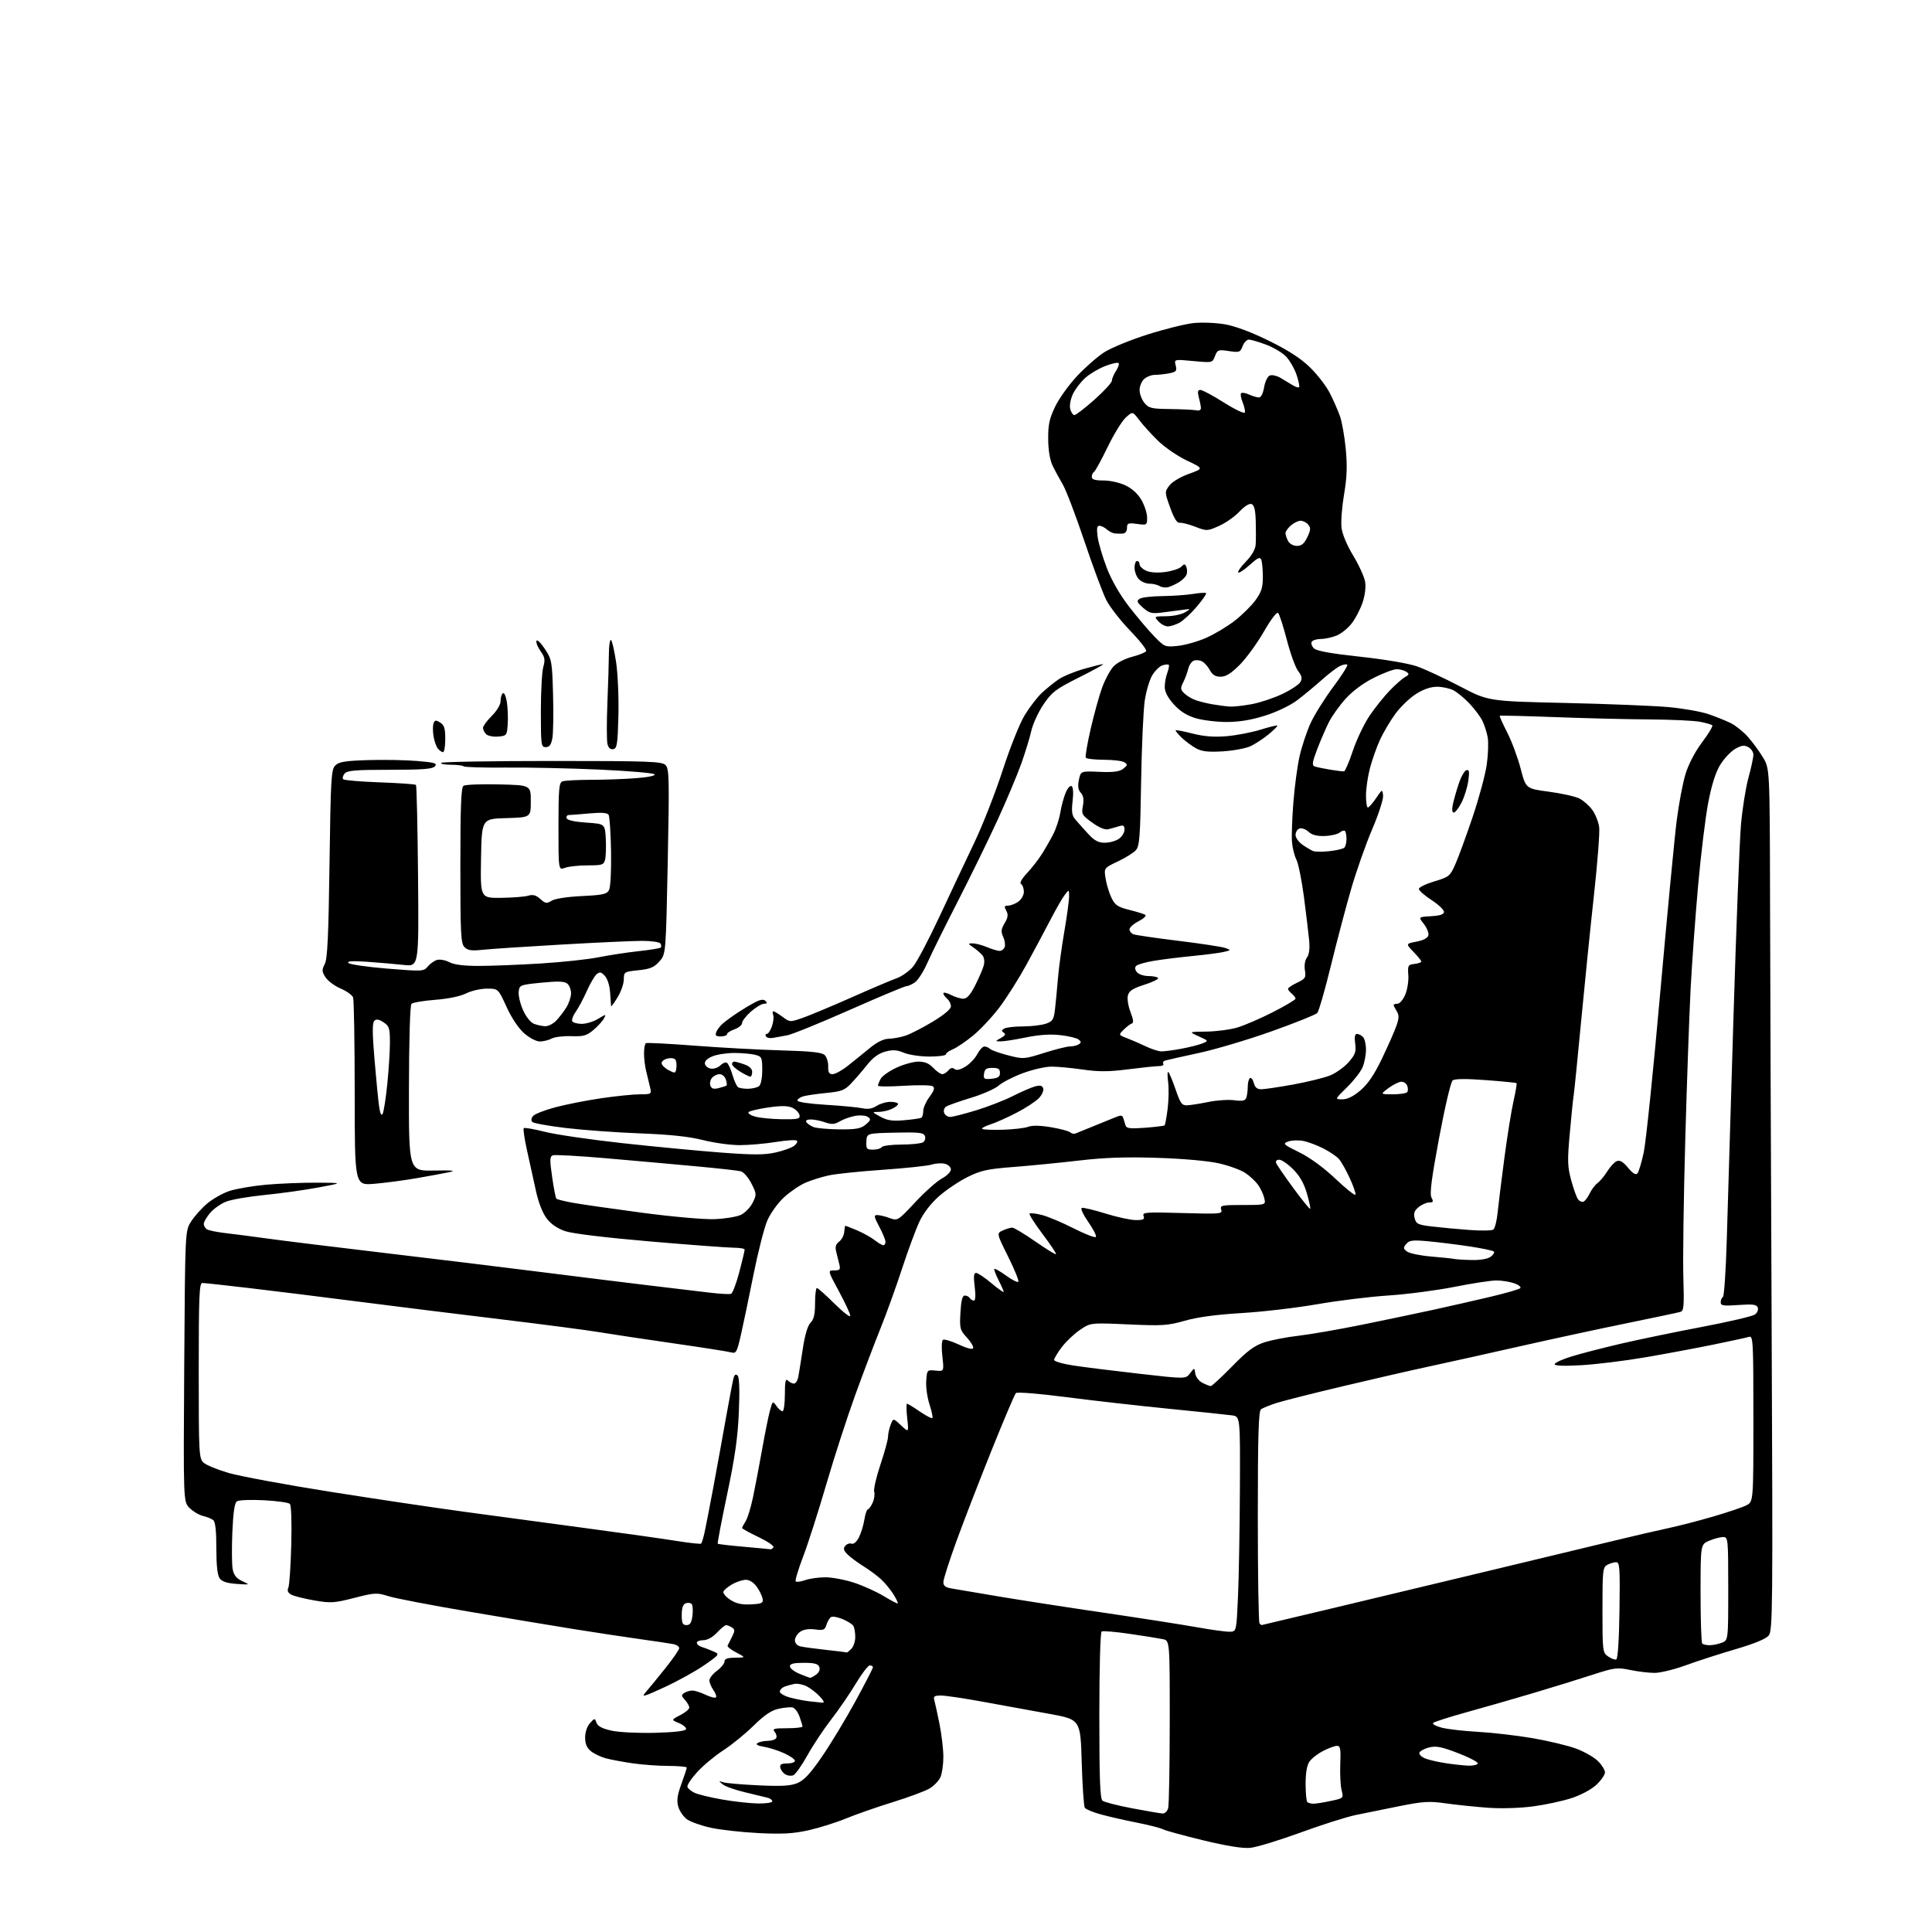 <?xml version="1.0" encoding="UTF-8" standalone="no"?>
<svg 
  version="1.1" 
  xmlns="http://www.w3.org/2000/svg" 
  xmlns:xlink="http://www.w3.org/1999/xlink" 
  xmlns:svg="http://www.w3.org/2000/svg"
  xmlns:rdf="http://www.w3.org/1999/02/22-rdf-syntax-ns#"
  xmlns:cc="http://creativecommons.org/ns#"
  xmlns:dc="http://purl.org/dc/elements/1.1/"
  viewBox="0 0 768 768"
  width="768"
  height="768"
>
<style>svg {background-color: white; }</style>"
<path stroke="none" fill="black" fill-rule="evenodd" d="M497.00,734.55C494.02,734.84 487.71,733.83 478.31,731.56C470.50,729.67 463.30,727.70 462.31,727.18C461.31,726.65 456.68,725.46 452.00,724.54C447.32,723.62 440.90,722.16 437.72,721.29C434.55,720.43 431.62,719.22 431.22,718.61C430.83,718.00 430.27,709.86 430.00,700.51C429.50,683.53 429.50,683.53 417.00,681.26C410.12,680.02 398.36,677.87 390.86,676.50C383.36,675.12 375.80,674.00 374.05,674.00C371.49,674.00 370.97,674.34 371.38,675.75C371.66,676.71 372.59,680.97 373.45,685.21C374.30,689.45 375.00,695.39 375.00,698.41C375.00,701.43 374.47,705.06 373.83,706.48C373.18,707.89 371.27,709.89 369.58,710.92C367.89,711.95 361.31,714.39 354.97,716.36C348.63,718.32 340.22,721.26 336.28,722.88C332.34,724.51 325.64,726.61 321.39,727.56C315.33,728.90 311.05,729.15 301.58,728.68C294.94,728.35 286.35,727.39 282.50,726.55C278.65,725.70 274.38,724.17 273.01,723.15C271.64,722.13 270.11,719.89 269.62,718.16C268.93,715.77 269.23,713.64 270.86,709.16C272.04,705.94 273.00,703.00 273.00,702.65C273.00,702.29 269.74,701.99 265.75,701.98C261.76,701.97 255.35,701.51 251.50,700.95C247.65,700.39 242.86,699.50 240.84,698.96C238.83,698.42 236.16,697.14 234.89,696.12C233.28,694.80 232.60,693.20 232.60,690.68C232.60,688.56 233.38,686.24 234.51,684.99C236.38,682.92 236.42,682.92 237.14,684.86C237.65,686.23 239.47,687.18 243.19,687.98C246.13,688.62 253.83,688.99 260.42,688.82C268.02,688.62 272.47,688.10 272.71,687.39C272.91,686.77 271.66,685.69 269.92,684.97C266.77,683.66 266.77,683.66 270.38,681.81C272.37,680.79 274.00,679.44 274.00,678.80C274.00,678.17 273.23,676.81 272.29,675.77C270.81,674.14 270.78,673.75 272.04,672.95C272.84,672.45 274.27,672.02 275.22,672.02C276.16,672.01 278.52,672.76 280.45,673.68C282.39,674.60 284.25,675.08 284.59,674.74C284.93,674.41 284.48,673.10 283.60,671.84C282.72,670.58 282.00,668.84 282.00,667.97C282.00,667.09 283.35,665.38 285.00,664.16C286.65,662.94 288.00,661.28 288.00,660.47C288.00,659.41 289.20,658.99 292.25,658.96C296.50,658.91 296.50,658.91 292.69,656.90C290.59,655.79 289.03,654.57 289.22,654.19C289.41,653.81 290.20,652.23 290.98,650.68C292.20,648.24 292.19,647.73 290.94,646.94C290.15,646.44 289.12,646.02 288.65,646.02C288.18,646.01 286.54,647.35 285.00,649.00C283.28,650.84 281.20,652.00 279.60,652.00C278.17,652.00 277.00,652.46 277.00,653.03C277.00,653.60 277.79,654.31 278.75,654.61C279.71,654.90 281.78,655.69 283.35,656.36C286.20,657.57 286.20,657.57 280.12,661.83C276.78,664.18 269.65,668.13 264.27,670.63C256.04,674.45 254.82,674.80 256.55,672.83C257.68,671.55 261.17,667.30 264.30,663.39C267.44,659.48 270.00,655.77 270.00,655.16C270.00,654.54 268.99,653.83 267.75,653.58C266.51,653.32 260.55,652.43 254.50,651.59C248.45,650.75 236.53,648.94 228.00,647.57C219.47,646.20 200.57,643.05 186.00,640.58C171.43,638.11 157.25,635.39 154.50,634.53C149.77,633.05 149.03,633.09 140.81,635.20C132.89,637.23 131.48,637.32 124.97,636.20C121.04,635.53 116.93,634.50 115.83,633.91C114.45,633.17 114.08,632.34 114.61,631.17C115.04,630.25 115.56,622.59 115.78,614.14C116.02,605.04 115.79,598.39 115.22,597.82C114.69,597.29 110.04,596.64 104.88,596.37C99.72,596.10 94.90,596.29 94.17,596.80C93.25,597.43 92.70,601.22 92.36,609.11C92.10,615.37 92.15,621.97 92.49,623.77C92.94,626.17 93.94,627.42 96.30,628.52C99.50,630.00 99.50,630.00 94.08,629.63C90.30,629.37 88.26,628.71 87.33,627.44C86.43,626.20 86.00,622.34 86.00,615.43C86.00,608.47 85.60,604.93 84.75,604.26C84.06,603.72 82.22,602.97 80.66,602.60C79.10,602.22 76.71,600.81 75.35,599.44C72.88,596.97 72.88,596.97 73.23,543.19C73.59,489.40 73.59,489.40 75.87,485.72C77.12,483.69 79.97,480.47 82.21,478.55C84.45,476.63 88.49,474.33 91.19,473.44C93.89,472.54 100.47,471.42 105.80,470.94C111.14,470.46 120.22,470.10 126.00,470.13C136.50,470.19 136.50,470.19 126.50,472.05C121.00,473.08 111.35,474.42 105.06,475.04C98.76,475.66 91.90,476.86 89.80,477.70C87.71,478.53 84.87,480.56 83.50,482.19C82.12,483.82 81.00,485.77 81.00,486.52C81.00,487.27 81.56,488.24 82.25,488.67C82.94,489.11 86.20,489.78 89.50,490.16C92.80,490.53 100.45,491.53 106.50,492.37C112.55,493.21 133.03,495.73 152.00,497.97C170.97,500.21 198.88,503.61 214.00,505.52C229.12,507.43 249.15,509.91 258.50,511.03C267.85,512.15 278.65,513.44 282.50,513.89C286.35,514.35 290.00,514.54 290.61,514.31C291.22,514.08 292.69,510.20 293.88,505.70C295.06,501.19 296.02,497.16 296.01,496.75C296.01,496.34 294.09,495.99 291.75,495.99C289.41,495.98 274.48,494.87 258.57,493.51C241.13,492.02 227.72,490.40 224.81,489.44C221.59,488.37 219.09,486.67 217.32,484.35C215.66,482.17 214.03,477.98 212.99,473.18C212.06,468.96 210.49,461.79 209.49,457.25C208.48,452.72 207.90,448.76 208.20,448.46C208.50,448.16 212.29,448.82 216.62,449.92C220.96,451.02 234.85,453.05 247.50,454.43C260.15,455.82 277.75,457.49 286.61,458.16C299.34,459.12 303.88,459.12 308.23,458.15C311.26,457.47 314.58,456.30 315.61,455.54C316.65,454.78 317.17,453.84 316.77,453.44C316.38,453.04 312.60,453.27 308.38,453.96C304.16,454.64 297.73,455.20 294.10,455.21C290.47,455.22 283.90,454.32 279.50,453.21C273.90,451.80 266.40,451.00 254.50,450.54C245.15,450.19 231.88,449.23 225.01,448.41C218.14,447.59 212.11,446.51 211.60,446.00C211.05,445.45 211.16,444.52 211.88,443.64C212.54,442.85 216.55,441.27 220.79,440.15C225.03,439.02 233.28,437.40 239.13,436.55C244.97,435.70 251.84,435.00 254.40,435.00C258.94,435.00 259.03,434.94 258.42,432.25C258.08,430.74 257.40,427.93 256.91,426.00C256.41,424.07 256.01,420.84 256.01,418.81C256.00,416.78 256.34,414.92 256.75,414.68C257.16,414.43 265.82,414.88 276.00,415.66C286.18,416.45 301.68,417.29 310.46,417.54C322.58,417.88 326.76,418.34 327.86,419.43C328.66,420.23 329.27,422.26 329.22,423.94C329.15,426.27 329.57,427.00 330.96,427.00C331.96,427.00 334.65,425.54 336.92,423.75C339.20,421.96 343.10,418.81 345.59,416.75C348.63,414.24 351.17,412.97 353.31,412.92C355.06,412.88 358.08,412.32 360.01,411.67C361.94,411.03 366.78,408.54 370.76,406.14C375.36,403.36 378.00,401.13 378.00,400.01C378.00,399.04 377.32,397.68 376.50,397.00C375.68,396.32 375.00,395.35 375.00,394.85C375.00,394.36 376.33,394.64 377.95,395.47C379.57,396.31 381.82,397.00 382.93,397.00C384.38,397.00 385.73,395.49 387.62,391.76C389.08,388.88 390.61,385.36 391.01,383.95C391.45,382.43 391.29,380.77 390.63,379.89C390.01,379.08 388.39,377.64 387.03,376.70C384.69,375.09 384.67,375.00 386.66,375.00C387.81,375.00 390.37,375.67 392.35,376.50C394.32,377.32 396.58,378.00 397.36,378.00C398.14,378.00 399.05,377.32 399.37,376.49C399.69,375.66 399.43,373.83 398.79,372.44C397.84,370.36 397.95,369.36 399.36,366.97C400.70,364.70 400.85,363.58 400.01,362.02C399.11,360.34 399.23,360.00 400.74,360.00C401.74,360.00 403.56,359.30 404.78,358.44C406.02,357.57 407.00,355.83 407.00,354.50C407.00,353.19 406.51,351.81 405.91,351.44C405.22,351.02 406.08,349.42 408.22,347.13C410.09,345.14 412.77,341.69 414.17,339.48C415.58,337.27 417.63,333.67 418.74,331.48C419.85,329.29 421.09,325.48 421.49,323.00C421.89,320.52 422.84,317.01 423.59,315.18C424.34,313.35 425.42,312.14 425.98,312.49C426.60,312.87 426.76,315.21 426.38,318.44C425.88,322.66 426.11,324.17 427.48,325.78C428.42,326.89 430.68,329.42 432.50,331.40C435.04,334.17 436.58,335.00 439.18,335.00C441.04,335.00 443.56,334.30 444.78,333.44C446.00,332.59 447.00,330.96 447.00,329.83C447.00,328.15 446.58,327.90 444.75,328.46C443.51,328.85 441.60,329.38 440.50,329.65C439.25,329.95 436.85,328.95 434.15,326.99C430.08,324.05 429.85,323.62 430.47,320.32C430.93,317.85 430.68,316.31 429.64,315.15C428.57,313.96 428.35,312.52 428.88,310.00C429.61,306.50 429.61,306.50 437.05,306.82C442.64,307.06 445.00,306.75 446.50,305.59C448.23,304.25 448.30,303.90 447.00,303.03C446.18,302.48 442.49,302.02 438.81,302.02C435.13,302.01 431.89,301.63 431.61,301.18C431.34,300.73 432.22,295.55 433.58,289.66C434.94,283.77 436.99,276.37 438.15,273.22C439.30,270.08 441.32,266.35 442.63,264.94C443.98,263.49 447.18,261.82 450.01,261.10C452.75,260.39 455.27,259.38 455.60,258.84C455.93,258.30 453.07,254.63 449.24,250.68C445.42,246.73 441.15,241.25 439.76,238.50C438.37,235.75 434.44,225.18 431.02,215.00C427.60,204.82 423.74,194.70 422.43,192.50C421.12,190.30 419.30,186.93 418.38,185.00C417.34,182.81 416.70,178.89 416.67,174.50C416.63,168.82 417.15,166.40 419.42,161.67C420.96,158.46 424.89,152.98 428.15,149.49C431.42,146.01 436.28,141.74 438.97,140.02C441.65,138.30 449.39,135.12 456.17,132.97C462.95,130.81 471.20,128.76 474.50,128.42C477.80,128.08 483.43,128.31 487.00,128.93C491.09,129.65 497.59,132.09 504.53,135.52C512.24,139.32 517.16,142.52 520.84,146.13C523.74,148.97 527.26,153.55 528.66,156.32C530.07,159.09 531.86,163.19 532.66,165.43C533.45,167.67 534.49,173.55 534.96,178.50C535.60,185.26 535.44,189.73 534.30,196.44C533.46,201.36 533.00,207.31 533.27,209.67C533.56,212.28 535.39,216.67 537.92,220.87C540.21,224.66 542.35,229.36 542.66,231.31C543.01,233.42 542.59,236.76 541.63,239.56C540.75,242.16 538.84,245.84 537.38,247.74C535.93,249.65 533.24,251.84 531.40,252.61C529.57,253.37 526.73,254.00 525.09,254.00C523.46,254.00 521.81,254.49 521.44,255.10C521.07,255.70 521.45,256.87 522.28,257.71C523.34,258.77 528.88,259.77 540.65,261.05C550.44,262.11 559.92,263.72 563.27,264.89C566.44,266.00 574.11,269.57 580.32,272.82C591.60,278.74 591.60,278.74 622.05,279.43C638.80,279.81 657.27,280.55 663.11,281.07C668.94,281.59 676.18,282.86 679.20,283.90C682.21,284.93 686.21,286.55 688.09,287.49C689.96,288.43 692.97,290.85 694.76,292.85C696.56,294.86 699.26,298.52 700.76,301.00C703.50,305.50 703.50,305.50 703.62,357.00C703.68,385.32 703.97,462.40 704.26,528.27C704.75,639.65 704.67,648.19 703.10,650.13C702.00,651.49 697.44,653.37 689.96,655.57C683.65,657.41 674.75,660.29 670.18,661.96C665.60,663.63 660.00,665.00 657.74,665.00C655.47,665.00 651.10,664.48 648.03,663.84C642.82,662.77 641.79,662.90 632.97,665.77C627.76,667.47 617.20,670.73 609.50,673.02C601.80,675.31 589.88,678.74 583.01,680.63C576.14,682.53 570.16,684.44 569.71,684.89C569.26,685.34 570.83,686.20 573.20,686.80C575.56,687.40 582.06,688.13 587.64,688.44C593.21,688.75 602.93,689.88 609.23,690.95C615.54,692.03 623.35,693.91 626.59,695.12C629.82,696.33 633.72,698.56 635.24,700.08C636.76,701.60 638.00,703.62 638.00,704.55C638.00,705.49 636.48,707.70 634.62,709.45C632.65,711.31 628.53,713.53 624.78,714.76C621.22,715.93 614.31,717.42 609.42,718.07C604.23,718.76 596.77,718.98 591.51,718.61C586.56,718.25 579.05,717.48 574.84,716.88C568.15,715.93 565.80,716.07 556.34,717.96C550.38,719.16 542.51,720.75 538.86,721.51C535.20,722.27 525.30,725.42 516.86,728.51C508.41,731.59 499.48,734.31 497.00,734.55zM462.13,720.90C463.03,720.95 464.04,719.99 464.37,718.75C464.70,717.51 464.98,702.02 464.99,684.33C465.00,652.16 465.00,652.16 462.25,651.59C460.74,651.27 454.85,650.33 449.17,649.50C443.50,648.66 438.43,648.23 437.92,648.55C437.39,648.88 437.00,662.92 437.00,681.94C437.00,707.09 437.29,715.00 438.26,715.80C438.95,716.37 444.24,717.73 450.01,718.82C455.78,719.91 461.24,720.84 462.13,720.90zM301.25,716.91C304.41,716.96 307.00,716.58 307.00,716.07C307.00,715.55 306.21,714.92 305.25,714.66C304.29,714.40 300.27,713.43 296.32,712.50C292.36,711.57 288.31,710.15 287.32,709.33C285.58,707.91 285.59,707.87 287.50,708.49C288.60,708.85 294.90,709.39 301.50,709.70C310.88,710.14 314.27,709.93 317.05,708.77C319.68,707.66 322.21,704.92 326.85,698.13C330.30,693.11 336.24,683.26 340.06,676.26C343.88,669.25 347.00,663.17 347.00,662.76C347.00,662.34 346.44,662.02 345.75,662.03C345.06,662.05 342.56,665.32 340.18,669.28C337.80,673.25 333.42,679.65 330.43,683.50C327.44,687.35 323.17,693.79 320.94,697.80C318.71,701.82 316.18,705.38 315.31,705.71C314.44,706.05 313.00,705.86 312.11,705.30C311.23,704.74 310.35,703.55 310.18,702.64C309.93,701.41 310.61,701.00 312.93,701.00C314.62,701.00 316.00,700.53 316.00,699.95C316.00,699.37 314.09,698.03 311.75,696.96C309.41,695.89 305.78,694.72 303.67,694.37C301.05,693.92 300.26,693.45 301.17,692.87C301.90,692.41 303.71,692.02 305.19,692.02C306.67,692.01 308.17,691.53 308.53,690.96C308.88,690.38 308.63,689.26 307.96,688.46C306.93,687.21 307.63,687.00 312.88,687.00C316.24,687.00 319.00,686.69 319.00,686.32C319.00,685.95 318.47,684.16 317.81,682.36C317.16,680.55 315.92,678.92 315.06,678.74C314.20,678.55 311.71,678.78 309.52,679.26C306.64,679.88 303.88,681.74 299.52,686.02C296.21,689.27 290.80,693.67 287.50,695.80C284.20,697.93 279.56,701.79 277.18,704.39C274.81,706.98 273.04,709.64 273.26,710.30C273.47,710.96 274.74,712.02 276.07,712.66C277.41,713.30 282.32,714.50 287.00,715.32C291.68,716.14 298.09,716.86 301.25,716.91zM522.12,717.00C523.10,717.00 526.20,716.51 529.01,715.90C534.11,714.81 534.12,714.80 533.31,711.65C532.86,709.92 532.63,705.24 532.78,701.25C533.02,695.20 532.81,694.00 531.49,694.00C530.63,694.00 528.17,694.89 526.03,695.99C523.88,697.08 521.43,698.98 520.57,700.21C519.53,701.69 519.00,704.67 519.00,709.06C519.00,712.69 519.30,715.97 519.67,716.33C520.03,716.70 521.14,717.00 522.12,717.00zM583.69,701.88C585.45,701.95 587.14,701.58 587.45,701.08C587.77,700.57 584.31,698.72 579.76,696.96C573.02,694.36 570.87,693.93 568.08,694.64C566.19,695.11 564.47,696.06 564.24,696.74C564.02,697.43 565.11,698.47 566.66,699.06C568.21,699.65 571.96,700.50 574.99,700.94C578.02,701.39 581.94,701.81 583.69,701.88zM326.92,676.84C327.84,676.94 327.48,676.07 325.92,674.40C324.59,672.98 322.27,671.17 320.76,670.38C319.25,669.60 317.00,669.15 315.76,669.39C314.52,669.63 312.71,670.13 311.75,670.52C310.79,670.90 310.00,671.78 310.00,672.48C310.00,673.17 311.91,674.24 314.25,674.86C316.59,675.47 320.07,676.13 322.00,676.33C323.93,676.52 326.14,676.75 326.92,676.84zM322.06,666.95C322.37,666.98 323.45,666.39 324.47,665.64C325.61,664.81 326.08,663.65 325.69,662.64C325.21,661.39 323.74,661.00 319.53,661.00C315.47,661.00 314.00,661.37 314.00,662.39C314.00,663.16 315.69,664.49 317.75,665.34C319.81,666.20 321.75,666.92 322.06,666.95zM642.48,659.67C643.11,659.46 643.60,652.05 643.77,640.17C644.01,623.21 643.86,621.00 642.46,621.00C641.58,621.00 640.00,621.47 638.93,622.04C637.14,623.00 637.00,624.29 637.00,639.98C637.00,656.34 637.07,656.94 639.23,658.45C640.46,659.31 641.92,659.86 642.48,659.67zM336.68,656.87C336.78,656.94 337.56,656.29 338.43,655.43C339.29,654.56 339.99,652.43 339.98,650.68C339.98,648.93 339.62,646.95 339.20,646.29C338.78,645.62 336.85,644.42 334.91,643.61C332.98,642.80 330.92,642.44 330.33,642.82C329.75,643.19 328.94,644.57 328.53,645.87C327.88,647.95 327.33,648.17 323.97,647.72C321.51,647.39 319.41,647.73 318.07,648.66C316.93,649.46 316.00,650.98 316.00,652.04C316.00,653.21 316.88,654.16 318.25,654.48C319.49,654.77 324.10,655.39 328.50,655.87C332.90,656.35 336.58,656.80 336.68,656.87zM679.60,654.00C680.85,654.00 683.02,653.56 684.43,653.02C687.00,652.05 687.00,652.05 687.00,631.52C687.00,611.56 686.94,611.00 684.97,611.00C683.85,611.00 681.38,611.65 679.47,612.45C676.00,613.90 676.00,613.90 676.00,633.28C676.00,643.94 676.30,652.97 676.67,653.33C677.03,653.70 678.35,654.00 679.60,654.00zM489.00,648.64C491.50,648.50 491.50,648.50 492.13,634.50C492.47,626.80 492.81,607.58 492.88,591.80C493.00,563.09 493.00,563.09 489.75,562.63C487.96,562.38 476.60,561.19 464.50,559.99C452.40,558.79 433.99,556.70 423.60,555.35C412.92,553.97 404.32,553.28 403.83,553.77C403.35,554.25 399.00,564.51 394.15,576.57C389.31,588.63 383.01,604.90 380.17,612.72C377.33,620.54 375.00,627.83 375.00,628.92C375.00,630.39 375.85,631.05 378.25,631.44C380.04,631.74 388.25,633.13 396.50,634.53C404.75,635.93 423.65,638.86 438.50,641.04C453.35,643.22 470.23,645.86 476.00,646.89C481.77,647.93 487.62,648.71 489.00,648.64zM272.89,646.00C274.32,646.00 274.90,645.09 275.26,642.25C275.52,640.19 275.38,638.10 274.94,637.62C274.50,637.13 273.43,637.01 272.57,637.34C271.50,637.74 271.00,639.23 271.00,641.97C271.00,645.26 271.35,646.00 272.89,646.00zM501.49,646.00C501.57,646.00 513.76,643.10 528.57,639.57C543.38,636.03 571.70,629.25 591.50,624.51C611.30,619.77 633.89,614.34 641.70,612.44C649.50,610.55 659.15,608.31 663.14,607.47C667.12,606.63 675.13,604.56 680.94,602.87C686.74,601.18 692.73,599.16 694.24,598.37C697.00,596.95 697.00,596.95 697.00,563.91C697.00,532.90 696.89,530.90 695.25,531.42C694.29,531.72 687.88,533.12 681.00,534.52C674.12,535.93 661.98,538.20 654.00,539.56C646.02,540.93 634.66,542.33 628.75,542.68C621.74,543.09 618.00,542.95 618.00,542.29C618.00,541.73 621.04,540.34 624.75,539.20C628.46,538.06 637.35,535.76 644.50,534.10C651.65,532.44 666.14,529.44 676.70,527.44C687.26,525.43 696.67,523.23 697.61,522.54C698.56,521.85 699.06,520.61 698.74,519.77C698.27,518.54 696.81,518.35 691.08,518.76C685.09,519.19 684.00,519.03 684.00,517.69C684.00,516.83 684.40,515.87 684.89,515.57C685.38,515.27 686.06,505.00 686.42,492.76C686.77,480.52 687.96,441.02 689.06,405.00C690.16,368.98 691.51,334.32 692.05,328.00C692.59,321.68 693.93,313.23 695.02,309.24C696.11,305.25 697.00,301.10 697.00,300.02C697.00,298.95 696.08,297.58 694.95,296.97C693.34,296.11 692.22,296.27 689.71,297.74C687.96,298.76 685.30,301.60 683.80,304.05C681.99,307.00 680.40,312.03 679.06,319.00C677.95,324.77 676.13,339.62 675.03,352.00C673.92,364.38 672.58,382.82 672.05,393.00C671.52,403.18 670.56,430.19 669.92,453.02C669.28,475.86 668.93,500.50 669.16,507.77C669.51,519.04 669.35,521.07 668.04,521.48C667.19,521.74 657.63,523.76 646.79,525.98C635.95,528.19 617.05,532.27 604.79,535.04C592.53,537.82 576.38,541.41 568.89,543.02C561.40,544.63 545.65,548.23 533.89,551.03C522.13,553.82 510.25,556.82 507.50,557.69C504.75,558.55 501.94,559.71 501.25,560.25C500.29,561.02 500.00,570.78 500.00,602.96C500.00,625.90 500.30,644.97 500.67,645.33C501.03,645.70 501.40,646.00 501.49,646.00zM298.50,637.76C302.87,637.53 303.46,637.25 303.15,635.52C302.96,634.43 301.92,632.29 300.83,630.77C299.64,629.09 297.94,628.00 296.51,628.00C295.22,628.00 292.78,628.79 291.10,629.75C289.41,630.71 287.82,632.03 287.57,632.69C287.32,633.34 288.55,634.81 290.31,635.95C292.66,637.47 294.82,637.95 298.50,637.76zM356.86,637.38C357.06,637.23 356.31,635.62 355.18,633.80C354.06,631.99 351.87,629.32 350.32,627.87C348.77,626.42 345.57,624.05 343.22,622.59C340.86,621.13 338.02,619.02 336.90,617.90C335.33,616.33 335.13,615.55 336.01,614.49C336.63,613.74 337.76,613.35 338.51,613.64C339.32,613.95 340.48,612.96 341.40,611.19C342.25,609.55 343.24,606.36 343.60,604.10C343.96,601.85 344.58,600.00 344.97,600.00C345.36,600.00 346.22,598.82 346.87,597.39C347.53,595.95 347.81,593.98 347.51,593.02C347.20,592.05 348.31,587.20 349.97,582.24C351.64,577.27 353.00,572.29 353.00,571.17C353.00,570.05 353.47,567.91 354.03,566.41C355.07,563.69 355.07,563.69 358.17,566.60C361.27,569.50 361.27,569.50 360.63,563.75C360.27,560.59 360.24,558.00 360.56,558.00C360.88,558.00 363.16,559.39 365.64,561.10C368.12,562.80 370.36,563.97 370.63,563.71C370.89,563.44 370.38,560.99 369.49,558.26C368.60,555.54 368.01,551.33 368.19,548.90C368.50,544.55 368.54,544.50 371.89,544.83C375.28,545.17 375.28,545.17 374.60,539.17C374.21,535.69 374.32,532.92 374.86,532.58C375.38,532.26 378.21,533.12 381.15,534.48C384.44,536.01 386.64,536.55 386.86,535.89C387.06,535.31 385.92,533.40 384.32,531.66C381.60,528.71 381.43,528.06 381.79,521.75C382.06,516.92 382.56,515.00 383.53,515.00C384.27,515.00 385.16,515.45 385.50,516.00C385.84,516.55 386.57,517.00 387.13,517.00C387.78,517.00 387.89,515.00 387.46,511.50C386.95,507.45 387.09,506.00 388.00,506.00C388.67,506.00 391.42,507.84 394.11,510.09C396.80,512.34 399.00,513.90 399.00,513.55C399.00,513.21 398.07,511.09 396.93,508.86C395.79,506.63 395.05,504.62 395.27,504.40C395.50,504.17 397.59,505.37 399.93,507.07C402.27,508.76 404.46,509.87 404.80,509.53C405.14,509.20 403.33,504.72 400.78,499.59C396.14,490.26 396.14,490.26 398.62,489.13C399.98,488.51 401.67,488.00 402.37,488.00C403.07,488.00 407.18,490.46 411.51,493.48C415.84,496.49 419.56,498.78 419.78,498.56C419.99,498.34 417.59,494.74 414.44,490.56C411.30,486.37 408.96,482.71 409.26,482.41C409.56,482.11 411.76,482.37 414.15,482.97C416.54,483.58 422.20,485.95 426.71,488.25C431.23,490.54 435.23,492.10 435.61,491.72C435.99,491.34 434.65,488.66 432.62,485.77C430.60,482.88 429.43,480.36 430.03,480.16C430.62,479.96 434.86,480.97 439.45,482.40C444.04,483.83 449.46,485.00 451.50,485.00C454.52,485.00 455.10,484.70 454.59,483.37C454.02,481.89 455.46,481.78 469.99,482.20C485.19,482.64 486.00,482.56 485.45,480.83C484.91,479.15 485.61,479.00 494.04,479.00C503.22,479.00 503.22,479.00 502.56,476.25C502.20,474.74 501.10,472.38 500.11,471.00C499.12,469.62 496.88,467.52 495.11,466.32C493.35,465.12 488.67,463.40 484.71,462.49C480.35,461.49 470.67,460.61 460.25,460.27C447.48,459.85 439.30,460.13 428.75,461.35C420.91,462.26 409.17,463.41 402.65,463.91C392.54,464.69 389.91,465.27 384.65,467.87C381.27,469.55 376.17,472.97 373.31,475.48C370.09,478.31 367.13,482.14 365.51,485.57C364.08,488.60 360.96,497.03 358.58,504.29C356.21,511.56 352.36,522.23 350.03,528.00C347.70,533.77 343.18,545.70 339.98,554.50C336.79,563.30 331.61,579.27 328.48,590.00C325.35,600.73 321.20,613.67 319.26,618.77C317.31,623.88 315.98,628.32 316.31,628.64C316.63,628.97 318.34,628.73 320.10,628.12C321.86,627.50 325.47,627.00 328.13,627.00C330.78,627.00 335.92,627.97 339.54,629.16C343.17,630.35 348.46,632.75 351.32,634.49C354.17,636.22 356.66,637.52 356.86,637.38zM306.19,615.86C306.57,615.94 307.14,615.58 307.46,615.06C307.78,614.54 305.11,612.72 301.52,611.01C297.93,609.30 295.00,607.68 295.00,607.41C295.00,607.15 295.63,605.93 296.41,604.71C297.18,603.50 298.52,599.12 299.37,595.00C300.23,590.88 301.85,582.33 302.98,576.00C304.11,569.67 305.51,562.76 306.09,560.63C307.12,556.87 307.19,556.82 308.63,558.88C309.45,560.05 310.54,561.00 311.06,561.00C311.58,561.00 312.00,557.99 312.00,554.30C312.00,549.09 312.27,547.87 313.20,548.80C313.86,549.46 314.95,550.00 315.62,550.00C316.29,550.00 317.07,548.76 317.35,547.25C317.63,545.74 318.44,540.69 319.15,536.03C319.97,530.61 321.07,526.93 322.22,525.78C323.53,524.47 324.00,522.43 324.00,518.00C324.00,514.70 324.33,512.00 324.72,512.00C325.12,512.00 328.27,514.80 331.72,518.22C335.18,521.64 338.00,523.82 338.00,523.05C338.00,522.29 335.97,517.91 333.49,513.33C328.99,505.00 328.99,505.00 331.61,505.00C333.91,505.00 334.16,504.69 333.62,502.50C333.28,501.12 332.72,498.85 332.37,497.45C331.93,495.64 332.27,494.53 333.53,493.60C334.51,492.88 335.43,491.22 335.57,489.90C335.72,488.58 335.87,487.40 335.92,487.29C335.96,487.17 338.07,487.96 340.60,489.04C343.14,490.13 346.35,491.91 347.74,493.01C349.13,494.10 350.66,495.00 351.13,495.00C351.61,495.00 352.00,494.39 352.00,493.65C352.00,492.91 350.89,490.21 349.53,487.65C347.41,483.66 347.29,483.00 348.71,483.00C349.62,483.00 351.82,483.53 353.61,484.18C356.84,485.34 356.90,485.31 363.83,477.89C367.67,473.78 372.42,469.55 374.40,468.48C376.38,467.42 378.00,465.80 378.00,464.88C378.00,463.96 376.93,462.95 375.62,462.62C374.31,462.29 371.95,462.43 370.37,462.94C368.79,463.44 360.07,464.37 351.00,465.00C341.93,465.63 332.25,466.63 329.50,467.23C326.75,467.82 322.60,469.11 320.28,470.10C317.96,471.09 314.07,473.74 311.64,475.97C309.15,478.28 306.26,482.30 305.00,485.22C303.78,488.07 301.29,497.84 299.47,506.95C297.65,516.05 295.41,526.80 294.48,530.84C292.94,537.54 292.61,538.13 290.65,537.59C289.47,537.26 279.05,535.63 267.50,533.97C255.95,532.31 242.68,530.31 238.00,529.53C233.32,528.75 216.00,526.48 199.50,524.49C183.00,522.51 157.57,519.35 143.00,517.48C128.43,515.61 108.70,513.16 99.16,512.04C89.63,510.92 81.19,510.00 80.41,510.00C79.22,510.00 79.00,515.49 79.00,544.85C79.00,578.04 79.09,579.77 80.94,581.44C82.00,582.41 86.50,584.25 90.94,585.54C95.38,586.83 113.52,590.19 131.25,593.00C148.99,595.81 173.40,599.45 185.50,601.08C197.60,602.72 219.20,605.63 233.50,607.55C247.80,609.46 263.73,611.71 268.89,612.54C274.06,613.37 278.49,613.85 278.73,613.60C278.98,613.36 279.56,611.43 280.04,609.33C280.51,607.22 282.07,599.20 283.51,591.50C284.94,583.80 287.24,571.20 288.60,563.50C289.97,555.80 291.34,548.67 291.64,547.65C292.03,546.38 292.52,546.12 293.23,546.83C293.90,547.50 294.07,552.61 293.71,561.18C293.29,571.35 292.19,579.09 289.07,593.91C286.82,604.58 285.13,613.47 285.31,613.65C285.49,613.83 290.11,614.37 295.57,614.85C301.03,615.33 305.81,615.79 306.19,615.86zM481.30,550.99C481.73,550.99 485.56,547.46 489.80,543.14C495.85,536.95 498.59,534.92 502.59,533.61C505.39,532.70 511.46,531.52 516.09,530.99C520.71,530.46 532.15,528.48 541.50,526.58C550.85,524.68 563.67,521.99 570.00,520.61C576.33,519.22 586.45,516.92 592.50,515.49C598.55,514.06 603.87,512.52 604.33,512.07C604.78,511.62 603.70,510.74 601.93,510.12C600.15,509.51 596.96,509.00 594.83,509.00C592.71,509.00 585.24,510.14 578.23,511.54C571.23,512.93 559.42,514.48 552.00,514.97C544.58,515.45 531.81,517.02 523.63,518.45C515.45,519.88 501.95,521.46 493.63,521.96C483.56,522.56 475.99,523.58 471.00,525.01C464.22,526.94 462.05,527.08 448.50,526.47C433.50,525.80 433.50,525.80 429.30,528.65C426.99,530.22 423.74,533.30 422.08,535.50C420.42,537.70 419.04,539.98 419.03,540.58C419.01,541.17 422.49,542.18 426.75,542.82C431.01,543.47 442.79,544.94 452.93,546.09C471.35,548.19 471.35,548.19 473.08,545.89C474.81,543.60 474.81,543.60 475.15,546.03C475.35,547.38 476.60,549.01 478.00,549.71C479.38,550.40 480.86,550.98 481.30,550.99zM585.06,500.88C588.45,500.95 591.37,500.45 592.56,499.58C593.62,498.80 594.19,497.86 593.82,497.49C593.45,497.12 588.99,496.19 583.90,495.43C578.82,494.67 571.46,493.76 567.55,493.41C561.53,492.86 560.22,493.03 559.01,494.49C557.75,496.01 557.79,496.38 559.37,497.53C560.36,498.25 564.62,499.13 568.84,499.48C573.05,499.83 577.17,500.26 578.00,500.44C578.83,500.62 582.00,500.82 585.06,500.88zM593.61,488.78C594.22,488.34 594.99,485.40 595.30,482.24C595.62,479.08 596.83,469.30 597.99,460.50C599.15,451.70 600.80,441.43 601.65,437.68C602.50,433.93 603.04,430.72 602.85,430.56C602.66,430.39 597.15,429.85 590.62,429.36C582.75,428.77 578.30,428.81 577.44,429.48C576.72,430.05 574.34,440.15 572.07,452.32C569.03,468.61 568.26,474.62 569.04,476.07C569.89,477.67 569.74,478.00 568.15,478.00C567.09,478.00 565.20,478.82 563.96,479.83C562.24,481.22 561.85,482.28 562.34,484.23C562.92,486.54 563.64,486.88 569.24,487.55C572.68,487.96 579.33,488.58 584.00,488.93C588.67,489.28 593.00,489.21 593.61,488.78zM284.00,484.63C288.12,484.48 292.85,483.71 294.50,482.93C296.15,482.14 298.26,479.98 299.19,478.12C300.81,474.87 300.79,474.57 298.69,470.44C297.48,468.07 295.59,465.89 294.47,465.60C293.35,465.31 285.25,464.41 276.47,463.60C267.69,462.79 251.66,461.35 240.85,460.42C230.05,459.48 220.56,458.96 219.76,459.26C218.53,459.73 218.49,461.01 219.49,467.90C220.13,472.35 220.89,476.22 221.17,476.50C221.45,476.78 224.30,477.49 227.51,478.09C230.73,478.68 243.06,480.46 254.93,482.04C267.11,483.66 279.76,484.79 284.00,484.63zM520.82,480.52C521.02,480.31 520.43,477.55 519.50,474.37C518.35,470.39 516.64,467.41 514.03,464.79C511.94,462.71 509.46,461.00 508.51,461.00C507.48,461.00 506.99,461.54 507.30,462.35C507.59,463.09 510.66,467.56 514.13,472.29C517.61,477.02 520.61,480.72 520.82,480.52zM629.40,477.71C630.01,477.51 631.14,476.04 631.91,474.43C632.69,472.82 634.12,470.94 635.08,470.25C636.05,469.56 637.78,467.47 638.94,465.60C640.09,463.73 641.81,461.90 642.75,461.54C643.94,461.08 645.27,461.88 647.17,464.19C648.96,466.38 650.21,467.16 650.86,466.50C651.40,465.95 652.56,462.12 653.43,458.00C654.30,453.88 657.25,425.30 659.98,394.50C662.72,363.70 665.65,333.00 666.50,326.28C667.35,319.56 668.94,311.16 670.04,307.61C671.24,303.72 673.86,298.72 676.64,295.03C679.17,291.66 680.98,288.65 680.66,288.33C680.34,288.01 678.15,287.37 675.79,286.92C673.43,286.46 664.30,286.04 655.50,285.98C646.70,285.92 629.83,285.51 618.00,285.06C606.17,284.62 596.36,284.38 596.18,284.53C596.01,284.68 597.34,287.66 599.13,291.15C600.92,294.64 603.32,301.10 604.47,305.50C606.55,313.50 606.55,313.50 615.77,314.72C620.84,315.39 626.30,316.62 627.91,317.46C629.52,318.29 631.82,320.35 633.02,322.03C634.22,323.72 635.42,326.76 635.70,328.80C635.97,330.83 635.03,343.07 633.60,356.00C632.18,368.93 629.90,391.43 628.52,406.00C627.14,420.57 625.81,433.85 625.55,435.50C625.29,437.15 624.59,444.01 623.99,450.75C623.03,461.45 623.11,463.79 624.60,469.25C625.54,472.69 626.76,476.08 627.31,476.78C627.85,477.49 628.80,477.91 629.40,477.71zM538.83,474.91C539.01,474.43 537.98,471.44 536.53,468.29C535.09,465.14 533.14,461.71 532.20,460.67C531.27,459.63 528.45,457.74 525.94,456.47C523.44,455.20 519.84,453.87 517.94,453.52C516.05,453.17 513.40,453.28 512.06,453.78C509.78,454.62 510.08,454.91 516.45,458.05C520.74,460.16 526.13,464.10 530.90,468.61C535.08,472.57 538.65,475.40 538.83,474.91zM148.75,470.58C141.00,471.23 141.00,471.23 141.00,434.70C141.00,414.60 140.71,397.41 140.36,396.48C140.00,395.56 137.78,393.98 135.42,392.97C133.06,391.95 130.36,389.95 129.42,388.52C127.93,386.24 127.89,385.58 129.10,383.21C130.17,381.11 130.59,372.18 130.99,343.28C131.46,309.31 131.66,305.91 133.28,304.28C134.73,302.83 137.16,302.44 146.28,302.15C152.45,301.96 161.23,302.12 165.79,302.50C172.76,303.08 173.90,303.41 172.92,304.59C172.00,305.70 168.18,306.00 155.00,306.00C141.21,306.00 138.02,306.27 136.98,307.52C136.28,308.36 136.04,309.37 136.44,309.77C136.84,310.17 143.39,310.73 151.00,311.00C158.61,311.27 165.07,311.73 165.35,312.01C165.63,312.30 166.00,328.66 166.18,348.38C166.50,384.23 166.50,384.23 160.50,383.58C157.20,383.22 150.68,382.66 146.00,382.33C140.04,381.92 137.80,382.06 138.50,382.80C139.05,383.38 146.00,384.39 153.95,385.04C167.90,386.18 168.46,386.15 170.01,384.24C170.89,383.15 172.53,381.97 173.65,381.61C174.79,381.25 176.99,381.64 178.60,382.47C180.57,383.50 184.38,383.98 190.50,383.97C195.45,383.96 206.46,383.52 214.96,383.00C223.47,382.47 233.82,381.36 237.96,380.53C242.11,379.70 249.24,378.61 253.81,378.11C258.38,377.62 262.37,376.97 262.66,376.67C262.96,376.37 262.90,375.65 262.54,375.07C262.18,374.48 258.87,374.00 255.19,374.01C251.51,374.02 237.03,374.68 223.00,375.49C208.97,376.29 194.98,377.22 191.90,377.55C187.46,378.04 185.96,377.82 184.65,376.51C183.19,375.04 183.00,371.36 183.00,344.05C183.00,320.54 183.30,313.04 184.25,312.37C184.94,311.89 191.24,311.64 198.25,311.81C211.00,312.11 211.00,312.11 211.00,318.52C211.00,324.93 211.00,324.93 201.25,325.21C191.50,325.50 191.50,325.50 191.22,341.25C190.95,357.00 190.95,357.00 199.22,356.90C203.78,356.85 208.62,356.46 210.00,356.05C211.85,355.50 213.10,355.84 214.79,357.37C216.82,359.19 217.34,359.27 219.29,358.05C220.60,357.23 225.49,356.48 231.29,356.20C239.63,355.80 241.23,355.45 242.10,353.81C242.69,352.71 243.03,346.22 242.90,338.49C242.77,331.12 242.34,324.55 241.94,323.90C241.43,323.08 239.14,322.91 234.36,323.34C230.59,323.69 226.90,323.97 226.17,323.98C225.43,323.99 225.02,324.56 225.25,325.25C225.50,326.04 228.41,326.69 233.08,327.00C240.50,327.50 240.50,327.50 240.81,333.46C240.97,336.74 240.85,340.45 240.54,341.71C240.01,343.80 239.40,344.00 233.55,344.00C230.02,344.00 225.98,344.44 224.57,344.98C222.00,345.95 222.00,345.95 222.00,328.58C222.00,313.67 222.22,311.13 223.58,310.61C224.45,310.27 229.51,310.00 234.83,309.99C240.15,309.99 248.23,309.70 252.80,309.34C257.75,308.96 260.73,308.33 260.19,307.79C259.69,307.29 249.88,306.45 238.39,305.93C226.90,305.40 210.17,305.04 201.22,305.12C192.26,305.20 184.65,304.98 184.30,304.63C183.95,304.29 181.69,304.00 179.27,304.00C176.86,304.00 175.09,303.66 175.35,303.25C175.60,302.84 195.41,302.50 219.37,302.50C258.20,302.50 263.10,302.68 264.55,304.12C266.02,305.59 266.10,309.28 265.44,342.52C264.70,379.30 264.70,379.30 262.10,382.20C259.99,384.56 258.42,385.21 253.75,385.69C248.12,386.27 248.00,386.34 247.97,389.39C247.95,391.10 246.83,394.30 245.47,396.50C244.12,398.70 242.97,400.27 242.92,400.00C242.87,399.73 242.70,397.35 242.54,394.72C242.37,391.88 241.53,389.14 240.47,387.97C239.02,386.36 238.42,386.23 237.19,387.25C236.36,387.94 234.59,390.96 233.26,393.96C231.93,396.96 229.95,400.67 228.86,402.20C227.77,403.73 227.15,405.44 227.50,405.99C227.84,406.55 229.55,407.00 231.31,407.00C233.06,406.99 235.98,406.09 237.79,404.99C240.94,403.07 241.04,403.06 240.06,404.88C239.50,405.93 237.62,407.98 235.89,409.44C233.20,411.71 231.91,412.07 227.09,411.89C223.99,411.78 220.48,412.21 219.29,412.84C218.10,413.48 215.99,414.00 214.60,414.00C213.17,414.00 210.46,412.58 208.37,410.75C206.11,408.77 203.37,404.66 201.36,400.25C198.05,393.00 198.05,393.00 193.56,393.00C191.08,393.00 187.36,393.85 185.28,394.90C182.98,396.05 178.18,397.04 173.01,397.44C168.33,397.80 164.08,398.52 163.56,399.04C163.00,399.60 162.59,413.44 162.56,432.74C162.50,465.50 162.50,465.50 172.50,465.31C180.07,465.17 181.53,465.33 178.50,465.97C176.30,466.43 170.45,467.52 165.50,468.37C160.55,469.23 153.01,470.23 148.75,470.58zM347.06,457.00C348.61,457.00 350.16,456.55 350.50,456.00C350.84,455.45 354.35,454.99 358.31,454.98C362.26,454.98 366.13,454.57 366.90,454.09C367.67,453.60 368.01,452.48 367.67,451.59C367.15,450.23 365.37,450.03 355.81,450.24C344.56,450.50 344.56,450.50 344.40,453.75C344.25,456.69 344.51,457.00 347.06,457.00zM427.47,450.60C428.04,450.35 430.98,449.16 434.00,447.95C437.02,446.74 440.98,445.14 442.78,444.38C445.63,443.18 446.12,443.20 446.53,444.50C446.79,445.33 447.20,446.64 447.44,447.43C447.79,448.57 449.38,448.74 455.19,448.30C459.21,447.99 462.70,447.57 462.94,447.35C463.18,447.14 463.73,444.16 464.16,440.73C464.59,437.30 464.67,432.48 464.34,430.00C464.01,427.52 464.06,425.80 464.45,426.16C464.84,426.53 466.15,429.68 467.35,433.16C469.27,438.74 469.83,439.48 472.02,439.37C473.38,439.30 477.20,438.70 480.50,438.02C483.80,437.35 488.37,437.06 490.66,437.37C493.85,437.80 494.95,437.58 495.41,436.39C495.73,435.53 496.00,433.55 496.00,431.98C496.00,430.40 496.40,428.87 496.89,428.57C497.38,428.26 498.07,429.14 498.41,430.51C498.85,432.26 499.72,433.00 501.35,433.00C502.62,433.00 508.35,432.15 514.08,431.11C519.81,430.07 526.41,428.44 528.74,427.50C531.07,426.56 534.38,424.19 536.10,422.24C538.75,419.21 539.14,418.11 538.71,414.84C538.35,412.23 538.58,411.00 539.40,411.00C540.06,411.00 541.14,411.54 541.80,412.20C542.46,412.86 543.00,415.12 543.00,417.23C543.00,419.34 542.39,422.51 541.64,424.28C540.88,426.05 538.09,429.64 535.42,432.25C530.56,437.00 530.56,437.00 533.60,437.00C535.64,437.00 538.02,435.82 540.85,433.40C543.82,430.85 546.34,427.12 549.43,420.65C551.84,415.62 554.40,409.79 555.12,407.71C556.16,404.72 556.18,403.51 555.22,401.97C554.55,400.90 554.00,399.80 554.00,399.51C554.00,399.23 554.70,399.00 555.55,399.00C556.40,399.00 557.78,397.37 558.62,395.37C559.45,393.38 560.00,389.89 559.83,387.62C559.55,383.79 559.72,383.48 562.26,383.18C563.77,383.01 565.00,382.58 565.00,382.23C565.00,381.88 563.60,380.15 561.88,378.38C558.77,375.16 558.77,375.16 563.13,374.30C566.01,373.73 567.60,372.86 567.82,371.72C568.00,370.78 567.17,368.76 565.98,367.25C563.80,364.50 563.80,364.50 568.90,364.20C572.53,363.98 574.00,363.48 574.00,362.46C574.00,361.66 571.76,359.55 569.02,357.76C566.28,355.97 564.03,353.99 564.02,353.36C564.01,352.73 566.77,351.39 570.16,350.37C576.04,348.61 576.42,348.30 578.54,343.50C579.77,340.73 582.84,332.32 585.38,324.81C587.91,317.30 590.45,307.91 591.01,303.93C591.57,299.96 591.74,295.08 591.38,293.10C591.03,291.12 590.07,288.15 589.26,286.50C588.44,284.85 586.14,281.78 584.14,279.67C582.14,277.56 579.28,275.20 577.80,274.42C576.31,273.64 573.37,273.00 571.25,273.00C568.72,273.00 565.83,273.99 562.89,275.86C560.41,277.43 556.72,280.98 554.68,283.75C552.65,286.52 549.89,291.20 548.54,294.14C547.20,297.09 545.40,302.18 544.55,305.46C543.70,308.74 543.00,313.58 543.00,316.21C543.00,318.84 543.34,321.00 543.75,320.99C544.16,320.99 545.62,319.33 547.00,317.30C549.47,313.66 549.50,313.64 549.80,316.19C549.97,317.62 548.06,323.56 545.49,329.58C542.94,335.54 539.16,346.28 537.08,353.45C535.00,360.63 531.37,374.38 529.02,384.00C526.67,393.62 524.24,402.04 523.62,402.70C523.00,403.36 514.85,406.63 505.50,409.96C496.15,413.29 483.10,417.17 476.50,418.59C469.90,420.01 463.91,421.36 463.19,421.58C462.46,421.80 462.12,422.39 462.43,422.89C462.74,423.38 461.98,423.79 460.74,423.79C459.51,423.79 454.01,424.36 448.52,425.06C440.72,426.06 436.77,426.08 430.47,425.17C426.03,424.53 420.40,424.00 417.97,424.00C415.53,424.00 410.38,425.19 406.52,426.63C402.66,428.08 398.38,430.29 397.00,431.53C395.62,432.77 390.68,434.96 386.00,436.39C381.32,437.81 376.87,439.39 376.10,439.89C375.34,440.39 374.99,441.52 375.32,442.40C375.66,443.28 376.72,444.00 377.67,444.00C378.62,444.00 383.24,442.83 387.93,441.40C392.63,439.97 399.17,437.43 402.48,435.76C405.79,434.08 409.76,432.36 411.30,431.91C413.41,431.31 414.25,431.48 414.68,432.61C414.99,433.43 414.24,435.18 413.01,436.49C411.78,437.80 407.79,440.42 404.14,442.31C400.49,444.21 395.78,446.31 393.68,446.98C391.58,447.65 390.12,448.45 390.42,448.75C390.73,449.06 394.41,449.21 398.60,449.09C402.80,448.96 407.35,448.44 408.71,447.92C410.32,447.31 413.53,447.37 417.85,448.10C421.51,448.72 424.94,449.64 425.47,450.14C426.01,450.63 426.91,450.84 427.47,450.60zM333.64,448.94C340.35,448.99 342.19,448.65 344.14,447.02C346.16,445.32 346.28,444.89 345.00,444.00C344.18,443.43 341.93,443.23 340.00,443.57C338.07,443.91 335.32,444.88 333.88,445.73C331.74,446.99 330.64,447.07 327.98,446.14C326.18,445.51 323.62,445.00 322.29,445.00C320.83,445.00 320.14,445.42 320.54,446.07C320.91,446.66 322.17,447.53 323.35,448.01C324.53,448.48 329.16,448.90 333.64,448.94zM359.50,445.30C362.80,445.01 365.84,444.57 366.25,444.33C366.66,444.08 367.00,442.87 367.00,441.64C367.00,440.40 368.12,437.86 369.50,436.00C371.38,433.45 371.69,432.41 370.75,431.79C370.06,431.34 364.89,431.27 359.25,431.62C353.61,431.98 349.00,431.96 349.00,431.57C349.00,431.18 349.49,429.96 350.08,428.85C350.67,427.74 353.49,425.75 356.33,424.43C359.17,423.10 363.11,422.02 365.08,422.01C367.61,422.00 369.34,422.73 371.00,424.50C372.29,425.88 373.89,427.00 374.55,427.00C375.21,427.00 376.32,426.32 377.01,425.49C377.85,424.47 378.65,424.29 379.44,424.95C380.22,425.60 381.64,425.29 383.75,424.00C385.49,422.95 387.61,420.72 388.48,419.04C389.34,417.37 390.62,416.00 391.33,416.00C392.03,416.00 393.03,416.43 393.56,416.96C394.09,417.49 397.32,418.63 400.73,419.51C406.82,421.07 407.12,421.05 415.03,418.55C419.47,417.15 424.09,415.99 425.30,415.98C426.51,415.98 428.08,415.60 428.80,415.15C429.86,414.47 429.86,414.13 428.79,413.24C428.07,412.64 424.78,411.85 421.49,411.48C417.46,411.03 412.98,411.33 407.79,412.40C403.55,413.28 399.05,413.98 397.79,413.96C395.50,413.93 395.50,413.93 397.89,412.61C399.58,411.66 399.91,411.06 399.03,410.52C398.06,409.92 398.08,409.56 399.14,408.89C399.89,408.42 403.25,408.02 406.60,408.02C409.96,408.01 414.08,407.52 415.77,406.93C418.46,405.99 418.90,405.30 419.38,401.18C419.68,398.61 420.21,393.12 420.54,389.00C420.88,384.88 422.02,376.47 423.08,370.33C424.14,364.18 424.99,357.88 424.98,356.33C424.96,353.50 424.96,353.50 423.23,355.76C422.28,357.01 419.70,361.50 417.50,365.75C415.30,369.99 411.04,377.96 408.04,383.45C405.03,388.94 400.24,396.54 397.38,400.34C394.52,404.14 389.80,409.20 386.90,411.58C383.99,413.97 380.35,416.44 378.81,417.08C377.26,417.72 376.00,418.64 376.00,419.12C376.00,419.60 373.06,420.00 369.47,420.00C365.88,420.00 361.32,419.32 359.34,418.50C356.54,417.33 354.89,417.22 351.90,418.03C349.30,418.73 347.00,420.40 344.78,423.19C342.98,425.47 340.13,428.78 338.45,430.56C335.77,433.41 334.56,433.88 328.45,434.47C324.63,434.85 320.49,435.45 319.25,435.82C318.01,436.20 316.99,436.95 316.99,437.50C316.98,438.07 321.83,438.79 328.24,439.17C334.43,439.54 340.96,440.16 342.75,440.54C345.02,441.02 346.75,440.74 348.47,439.61C349.82,438.73 352.30,438.00 353.96,438.00C355.63,438.00 357.00,438.38 357.00,438.84C357.00,439.30 355.85,440.20 354.45,440.84C353.05,441.48 350.69,442.00 349.20,442.00C346.54,442.00 346.56,442.03 350.00,443.92C352.76,445.43 354.77,445.72 359.50,445.30zM310.82,444.91C317.27,444.99 318.11,444.79 317.81,443.26C317.63,442.30 316.36,441.00 314.99,440.36C313.18,439.53 310.58,439.49 305.50,440.22C301.65,440.77 298.10,441.60 297.61,442.05C297.13,442.50 298.25,443.31 300.11,443.85C301.98,444.38 306.80,444.86 310.82,444.91zM152.09,442.80C152.53,442.02 153.36,436.75 153.94,431.08C154.52,425.42 155.00,417.92 155.00,414.42C155.00,408.69 154.74,407.88 152.45,406.37C150.58,405.15 149.60,405.00 148.79,405.81C147.98,406.62 147.99,410.67 148.85,420.91C149.50,428.61 150.31,437.00 150.66,439.56C151.08,442.61 151.57,443.73 152.09,442.80zM553.75,435.00C556.57,435.00 559.13,434.59 559.44,434.09C559.75,433.59 559.73,432.46 559.40,431.59C559.06,430.72 558.02,430.00 557.09,430.00C556.15,430.00 553.86,431.12 552.00,432.50C548.61,435.00 548.61,435.00 553.75,435.00zM285.76,432.52C287.26,432.15 288.65,431.68 288.84,431.49C289.03,431.31 288.89,430.22 288.52,429.08C288.16,427.93 287.05,427.00 286.06,427.00C285.06,427.00 283.69,427.67 283.01,428.49C282.33,429.31 282.06,430.70 282.40,431.59C282.86,432.80 283.72,433.04 285.76,432.52zM297.44,432.80C299.12,432.76 301.06,432.29 301.75,431.75C302.47,431.17 303.00,428.49 303.00,425.40C303.00,420.39 302.82,419.99 300.25,419.32C298.74,418.92 295.02,418.58 292.00,418.57C288.98,418.55 285.02,419.16 283.20,419.91C281.10,420.79 280.02,421.86 280.21,422.89C280.38,423.78 281.47,424.64 282.64,424.80C283.80,424.97 285.48,424.38 286.37,423.49C287.26,422.60 288.43,422.15 288.96,422.48C289.50,422.81 290.50,424.98 291.17,427.29C291.85,429.61 292.85,431.80 293.39,432.18C293.94,432.55 295.76,432.83 297.44,432.80zM394.17,428.82C396.73,428.57 397.50,428.04 397.50,426.50C397.50,424.94 396.83,424.50 394.50,424.50C392.12,424.50 391.43,424.98 391.17,426.82C390.88,428.90 391.19,429.11 394.17,428.82zM298.25,428.00C297.84,427.99 296.04,427.10 294.25,426.01C292.46,424.92 291.00,423.57 291.00,423.01C291.00,422.46 291.38,422.00 291.85,422.00C292.32,422.00 294.12,422.49 295.85,423.10C297.89,423.81 299.00,424.86 299.00,426.10C299.00,427.14 298.66,428.00 298.25,428.00zM268.83,424.85C269.01,423.75 268.93,422.27 268.66,421.55C268.35,420.75 267.16,420.44 265.58,420.74C264.16,421.01 263.00,421.84 263.00,422.58C263.00,423.33 264.24,424.59 265.75,425.39C268.30,426.74 268.52,426.70 268.83,424.85zM461.57,417.94C462.70,417.97 466.25,417.52 469.45,416.92C472.65,416.33 476.44,415.38 477.88,414.81C480.50,413.77 480.50,413.77 476.50,411.96C472.50,410.15 472.50,410.15 479.57,410.07C483.46,410.03 488.99,409.30 491.86,408.45C494.73,407.60 501.11,404.84 506.04,402.32C510.97,399.80 515.00,397.40 515.00,396.99C515.00,396.58 514.33,395.68 513.50,395.00C512.67,394.32 512.00,393.44 512.00,393.06C512.00,392.68 513.63,391.59 515.62,390.64C518.91,389.07 519.20,388.62 518.72,385.68C518.41,383.77 518.74,381.70 519.54,380.62C520.43,379.40 520.72,377.05 520.39,373.64C520.12,370.81 519.19,363.10 518.33,356.50C517.46,349.90 516.12,343.26 515.35,341.74C514.57,340.23 513.78,337.10 513.59,334.79C513.39,332.48 513.63,325.40 514.13,319.05C514.62,312.70 515.74,304.35 516.63,300.50C517.51,296.65 519.46,290.80 520.96,287.50C522.47,284.20 526.50,277.74 529.92,273.15C533.34,268.56 535.88,264.55 535.57,264.24C535.26,263.93 533.99,264.14 532.75,264.71C531.51,265.27 528.25,267.75 525.50,270.21C522.75,272.67 518.35,276.31 515.72,278.31C512.90,280.44 507.63,282.98 502.91,284.47C497.40,286.21 492.63,287.00 487.63,287.00C483.63,287.00 478.08,286.32 475.29,285.49C471.77,284.45 469.12,282.77 466.61,279.99C464.19,277.31 463.00,275.03 463.00,273.06C463.00,271.45 463.46,268.91 464.03,267.43C464.59,265.94 464.85,264.52 464.60,264.27C464.35,264.02 463.24,264.11 462.13,264.46C461.01,264.81 459.19,266.57 458.09,268.36C456.98,270.14 455.62,274.73 455.05,278.55C454.49,282.37 453.84,296.89 453.61,310.81C453.26,332.77 452.98,336.37 451.51,337.98C450.59,339.01 447.35,341.02 444.33,342.45C438.83,345.05 438.83,345.05 439.50,349.28C439.87,351.60 440.92,355.04 441.84,356.92C443.24,359.81 444.33,360.54 448.86,361.68C451.80,362.41 454.68,363.30 455.26,363.66C455.83,364.01 454.66,365.15 452.65,366.18C450.64,367.21 449.00,368.66 449.00,369.42C449.00,370.17 449.71,371.06 450.59,371.39C451.46,371.73 459.51,372.90 468.49,374.00C477.47,375.10 485.84,376.38 487.10,376.84C489.37,377.68 489.37,377.69 486.66,378.37C485.17,378.75 479.57,379.48 474.22,380.01C468.87,380.53 461.83,381.41 458.57,381.96C455.31,382.51 452.21,383.39 451.67,383.93C451.02,384.58 451.13,385.45 451.96,386.46C452.67,387.31 454.74,388.00 456.56,388.00C458.39,388.00 460.10,388.35 460.36,388.78C460.62,389.20 458.17,390.41 454.90,391.45C450.25,392.93 448.82,393.87 448.35,395.74C448.02,397.06 448.49,400.01 449.39,402.31C450.55,405.27 450.70,406.60 449.89,406.87C449.26,407.08 447.82,408.18 446.68,409.32C444.60,411.40 444.60,411.40 448.05,412.72C449.95,413.44 453.30,414.90 455.50,415.96C457.70,417.01 460.43,417.90 461.57,417.94zM307.31,412.57C306.11,412.81 304.84,412.56 304.50,412.00C304.16,411.45 304.31,411.00 304.84,411.00C305.37,411.00 306.28,409.64 306.86,407.97C307.44,406.31 307.66,404.28 307.35,403.47C307.04,402.66 307.08,402.00 307.43,402.00C307.79,402.00 309.42,402.99 311.05,404.19C314.01,406.38 314.03,406.38 319.26,404.55C322.14,403.53 330.80,399.91 338.50,396.49C346.20,393.07 354.25,389.65 356.38,388.89C358.52,388.13 361.51,385.99 363.04,384.14C364.56,382.29 369.30,373.29 373.56,364.14C377.82,354.99 384.00,341.88 387.29,335.00C390.58,328.12 395.65,315.20 398.55,306.28C401.51,297.16 405.36,287.52 407.34,284.28C409.28,281.10 412.35,277.11 414.18,275.41C416.01,273.71 418.97,271.31 420.76,270.09C422.55,268.86 427.05,266.99 430.75,265.93C434.46,264.87 437.95,264.00 438.50,264.00C439.05,264.00 434.78,266.36 429.02,269.25C419.63,273.96 418.16,275.07 414.82,280.00C412.77,283.02 410.59,287.75 409.97,290.50C409.35,293.25 407.56,299.10 406.00,303.50C404.44,307.90 400.21,317.95 396.60,325.84C392.99,333.72 385.84,348.34 380.72,358.34C375.60,368.33 370.17,379.30 368.66,382.72C367.15,386.15 364.93,389.64 363.73,390.47C362.54,391.31 361.01,392.00 360.34,392.00C359.68,392.00 349.48,396.28 337.67,401.50C325.87,406.73 314.70,411.26 312.85,411.57C311.01,411.88 308.52,412.33 307.31,412.57zM286.53,412.00C284.59,412.00 284.21,411.62 284.73,410.25C285.10,409.29 286.32,407.71 287.45,406.76C288.58,405.80 291.20,403.89 293.28,402.52C295.36,401.15 298.44,399.30 300.14,398.43C302.36,397.28 303.53,397.13 304.31,397.91C305.10,398.70 304.93,399.00 303.73,399.00C302.82,399.00 300.48,400.40 298.53,402.10C296.59,403.81 295.00,405.86 295.00,406.66C295.00,407.45 293.65,408.57 292.00,409.15C290.35,409.73 289.00,410.60 289.00,411.10C289.00,411.59 287.89,412.00 286.53,412.00zM216.71,407.94C217.93,407.97 219.89,406.99 221.08,405.75C222.27,404.51 224.08,402.15 225.12,400.50C226.15,398.85 226.99,396.32 227.00,394.87C227.00,393.43 226.33,391.69 225.50,391.00C224.37,390.07 221.84,389.97 215.25,390.63C206.73,391.48 206.49,391.57 206.19,394.21C206.01,395.71 206.78,398.97 207.89,401.48C209.05,404.10 210.88,406.42 212.20,406.95C213.46,407.46 215.49,407.90 216.71,407.94zM528.50,338.35C531.25,338.05 533.89,337.43 534.38,336.97C534.86,336.52 535.25,334.97 535.25,333.53C535.25,332.09 534.98,330.65 534.65,330.32C534.32,329.99 533.39,330.26 532.58,330.93C531.78,331.60 529.11,332.23 526.66,332.32C523.53,332.44 521.59,331.94 520.14,330.63C519.00,329.60 517.38,329.02 516.54,329.35C515.69,329.67 515.00,330.82 515.00,331.90C515.00,332.98 516.24,334.73 517.75,335.79C519.26,336.85 521.17,337.98 522.00,338.31C522.83,338.64 525.75,338.65 528.50,338.35zM577.90,323.00C577.23,323.00 577.10,321.81 577.53,319.75C577.91,317.96 578.96,314.28 579.86,311.57C580.76,308.85 582.13,306.43 582.90,306.18C584.03,305.82 584.18,306.65 583.67,310.37C583.32,312.92 582.12,316.80 581.00,319.00C579.88,321.20 578.48,323.00 577.90,323.00zM534.30,306.61C534.74,306.53 536.34,302.79 537.84,298.29C539.35,293.80 542.37,287.52 544.54,284.34C546.72,281.16 550.30,276.70 552.50,274.43C554.70,272.16 557.40,269.79 558.50,269.17C560.22,268.20 560.29,267.90 559.00,267.03C558.17,266.48 556.48,266.02 555.23,266.02C553.97,266.01 549.88,267.55 546.12,269.44C541.86,271.58 537.63,274.73 534.85,277.82C532.40,280.55 529.42,284.74 528.22,287.14C527.02,289.54 524.94,294.34 523.61,297.82C521.72,302.72 521.47,304.24 522.49,304.63C523.21,304.91 525.98,305.50 528.65,305.94C531.32,306.39 533.86,306.69 534.30,306.61zM176.12,299.00C175.64,299.00 174.72,298.37 174.07,297.59C173.43,296.81 172.64,294.58 172.33,292.63C172.01,290.68 172.02,288.38 172.35,287.52C172.86,286.21 173.29,286.16 174.98,287.22C176.59,288.23 177.00,289.54 177.00,293.74C177.00,296.63 176.61,299.00 176.12,299.00zM486.13,298.67C480.30,299.02 477.79,298.74 475.50,297.50C473.85,296.61 471.27,294.70 469.76,293.26C468.25,291.82 467.17,290.49 467.36,290.31C467.55,290.12 470.58,290.70 474.10,291.61C478.62,292.76 482.58,293.07 487.57,292.65C491.46,292.32 497.52,291.16 501.03,290.07C504.54,288.98 507.57,288.24 507.76,288.43C507.95,288.61 506.41,290.17 504.34,291.87C502.27,293.58 499.04,295.70 497.17,296.59C495.30,297.48 490.33,298.41 486.13,298.67zM243.79,297.80C242.67,298.02 241.86,297.31 241.48,295.77C241.15,294.47 241.14,287.13 241.45,279.46C241.76,271.78 242.03,262.90 242.05,259.72C242.07,256.54 242.44,254.16 242.88,254.42C243.31,254.69 244.22,258.64 244.91,263.21C245.59,267.77 246.01,277.34 245.83,284.49C245.54,295.80 245.28,297.52 243.79,297.80zM216.95,297.00C215.11,297.00 215.00,296.22 215.00,282.74C215.00,274.90 215.44,266.97 215.97,265.11C216.77,262.30 216.59,261.23 214.89,258.85C213.76,257.27 213.03,255.42 213.25,254.75C213.47,254.08 214.96,255.50 216.56,257.91C219.35,262.13 219.48,262.84 219.85,276.14C220.06,283.75 219.93,291.56 219.57,293.49C219.08,296.08 218.40,297.00 216.95,297.00zM198.00,292.80C196.07,292.96 193.93,292.53 193.25,291.85C192.56,291.16 192.00,290.03 192.00,289.33C192.00,288.64 193.57,286.49 195.50,284.57C197.61,282.45 199.00,280.09 199.00,278.59C199.00,277.23 199.42,275.86 199.94,275.54C200.45,275.22 201.16,276.88 201.51,279.23C201.86,281.58 202.00,285.52 201.82,288.00C201.51,292.35 201.38,292.51 198.00,292.80zM489.07,280.88C490.48,280.95 494.30,280.51 497.57,279.92C500.83,279.32 506.31,277.50 509.74,275.87C513.17,274.24 516.42,272.08 516.97,271.06C517.71,269.68 517.48,268.60 516.05,266.79C515.00,265.45 512.98,259.92 511.57,254.48C510.16,249.05 508.59,244.19 508.09,243.69C507.54,243.14 505.27,246.11 502.37,251.14C499.72,255.74 495.43,261.64 492.83,264.25C489.37,267.72 487.32,269.00 485.22,269.00C483.15,269.00 481.95,268.28 480.96,266.42C480.20,265.00 478.81,263.43 477.86,262.93C476.92,262.42 475.43,262.28 474.56,262.61C473.69,262.95 472.70,264.41 472.35,265.86C472.00,267.31 471.11,269.71 470.37,271.19C469.19,273.52 469.23,274.09 470.66,275.52C471.57,276.43 473.48,277.62 474.91,278.18C476.33,278.74 479.52,279.55 482.00,279.98C484.48,280.41 487.65,280.82 489.07,280.88zM468.26,256.74C471.14,256.44 476.18,255.01 479.45,253.56C482.73,252.12 487.79,249.09 490.71,246.84C493.63,244.59 497.36,240.91 499.01,238.68C501.43,235.38 502.00,233.61 502.00,229.38C502.00,226.51 501.72,223.45 501.39,222.57C500.89,221.26 500.06,221.62 496.80,224.56C494.61,226.54 492.55,227.89 492.23,227.56C491.90,227.23 493.27,225.28 495.28,223.23C497.59,220.86 499.01,218.40 499.15,216.50C499.27,214.85 499.28,210.67 499.18,207.22C499.05,202.73 498.58,200.78 497.52,200.37C496.63,200.03 494.71,201.23 492.66,203.40C490.80,205.38 487.14,207.94 484.53,209.09C479.88,211.15 479.69,211.15 475.14,209.39C472.59,208.40 469.81,207.69 468.96,207.82C467.90,207.98 466.72,206.12 465.17,201.81C462.96,195.68 462.96,195.53 464.81,193.04C465.89,191.57 469.18,189.60 472.59,188.37C478.50,186.24 478.50,186.24 471.82,183.08C468.15,181.35 462.98,177.80 460.32,175.21C457.67,172.61 454.31,168.92 452.87,166.99C450.23,163.50 450.23,163.50 447.49,166.00C445.98,167.38 442.74,172.66 440.28,177.75C437.82,182.84 435.40,187.25 434.91,187.56C434.41,187.87 434.00,188.77 434.00,189.56C434.00,190.61 435.27,191.00 438.68,191.00C441.32,191.00 445.17,191.87 447.50,193.00C450.13,194.27 452.42,196.41 453.82,198.89C455.02,201.02 456.00,204.13 456.00,205.79C456.00,208.74 455.90,208.80 452.00,208.27C448.42,207.79 448.00,207.96 448.00,209.87C448.00,211.19 447.33,212.05 446.25,212.12C445.29,212.18 443.82,212.14 443.00,212.03C442.18,211.91 440.79,211.19 439.92,210.41C439.05,209.63 437.75,209.00 437.04,209.00C436.06,209.00 435.88,210.14 436.34,213.47C436.68,215.93 438.31,221.46 439.97,225.76C441.84,230.63 445.16,236.41 448.74,241.04C451.91,245.14 456.42,250.48 458.76,252.89C462.94,257.20 463.11,257.27 468.26,256.74zM464.20,249.00C463.16,249.00 461.50,248.10 460.50,247.00C458.71,245.03 458.75,245.00 463.60,244.96C466.29,244.95 469.62,244.26 471.00,243.45C473.50,241.97 473.50,241.97 470.00,242.44C468.07,242.70 464.41,243.18 461.86,243.50C457.85,244.01 456.83,243.75 454.36,241.56C451.95,239.43 451.73,238.88 453.00,238.03C453.82,237.48 457.88,237.00 462.00,236.96C466.12,236.91 471.63,236.53 474.24,236.10C476.85,235.67 479.19,235.53 479.45,235.78C479.70,236.03 478.01,238.47 475.70,241.19C473.39,243.91 470.28,246.78 468.80,247.57C467.31,248.36 465.25,249.00 464.20,249.00zM464.50,233.37C463.40,233.69 461.82,233.52 461.00,232.99C460.18,232.46 458.33,232.02 456.90,232.02C455.48,232.01 453.57,231.18 452.65,230.17C451.74,229.17 451.00,227.14 451.00,225.67C451.00,224.20 451.45,223.00 452.00,223.00C452.55,223.00 453.00,223.60 453.00,224.34C453.00,225.08 454.17,226.21 455.59,226.86C457.21,227.60 460.07,227.79 463.16,227.38C465.90,227.02 468.78,226.08 469.57,225.29C470.82,224.04 471.08,224.06 471.61,225.43C471.94,226.29 471.97,227.65 471.66,228.44C471.36,229.23 470.07,230.54 468.80,231.34C467.54,232.14 465.60,233.05 464.50,233.37zM515.55,217.00C517.40,217.00 518.45,216.11 519.68,213.55C521.03,210.71 521.10,209.82 520.04,208.55C519.33,207.70 517.98,207.00 517.03,207.00C516.08,207.00 514.34,207.84 513.15,208.87C511.97,209.89 511.00,211.27 511.00,211.93C511.00,212.59 511.47,214.00 512.04,215.07C512.63,216.18 514.12,217.00 515.55,217.00zM427.10,165.00C427.69,165.00 431.28,162.23 435.09,158.85C438.89,155.47 442.00,152.08 442.00,151.32C442.00,150.55 442.74,148.81 443.64,147.43C444.53,146.06 444.99,144.66 444.66,144.32C444.32,143.99 441.96,144.51 439.42,145.48C436.87,146.45 433.31,148.54 431.51,150.13C429.70,151.71 427.46,154.62 426.52,156.59C425.54,158.67 425.08,161.18 425.43,162.58C425.77,163.91 426.52,165.00 427.10,165.00zM494.84,163.97C495.04,163.38 494.64,161.56 493.97,159.92C493.29,158.28 493.01,156.65 493.36,156.31C493.71,155.96 495.14,156.20 496.54,156.84C497.95,157.48 499.71,158.00 500.46,158.00C501.28,158.00 502.10,156.37 502.51,153.93C502.90,151.65 503.89,149.60 504.77,149.26C505.63,148.93 507.50,149.33 508.92,150.15C510.34,150.97 512.49,152.27 513.70,153.03C514.92,153.80 516.13,154.20 516.41,153.92C516.69,153.65 516.22,151.41 515.39,148.96C514.55,146.51 512.68,143.26 511.25,141.75C509.81,140.24 506.22,138.10 503.28,137.00C500.33,135.90 497.26,135.00 496.44,135.00C495.62,135.00 494.50,136.17 493.96,137.61C493.03,140.05 492.67,140.18 488.48,139.55C484.27,138.92 483.94,139.04 482.98,141.55C481.96,144.23 481.95,144.23 474.35,143.52C466.73,142.80 466.73,142.80 467.36,145.28C467.90,147.44 467.58,147.83 464.86,148.38C463.15,148.72 460.60,149.00 459.20,149.00C457.80,149.00 455.83,149.74 454.83,150.65C453.82,151.57 453.00,153.54 453.00,155.04C453.00,156.55 453.86,158.84 454.91,160.14C456.63,162.26 457.68,162.51 465.16,162.60C469.75,162.66 474.40,162.89 475.50,163.10C476.82,163.37 477.46,162.99 477.37,162.00C477.30,161.18 476.91,159.26 476.51,157.75C475.97,155.71 476.15,155.00 477.18,155.00C477.95,155.00 482.16,157.26 486.53,160.02C490.91,162.78 494.65,164.56 494.84,163.97z" />

</svg>
